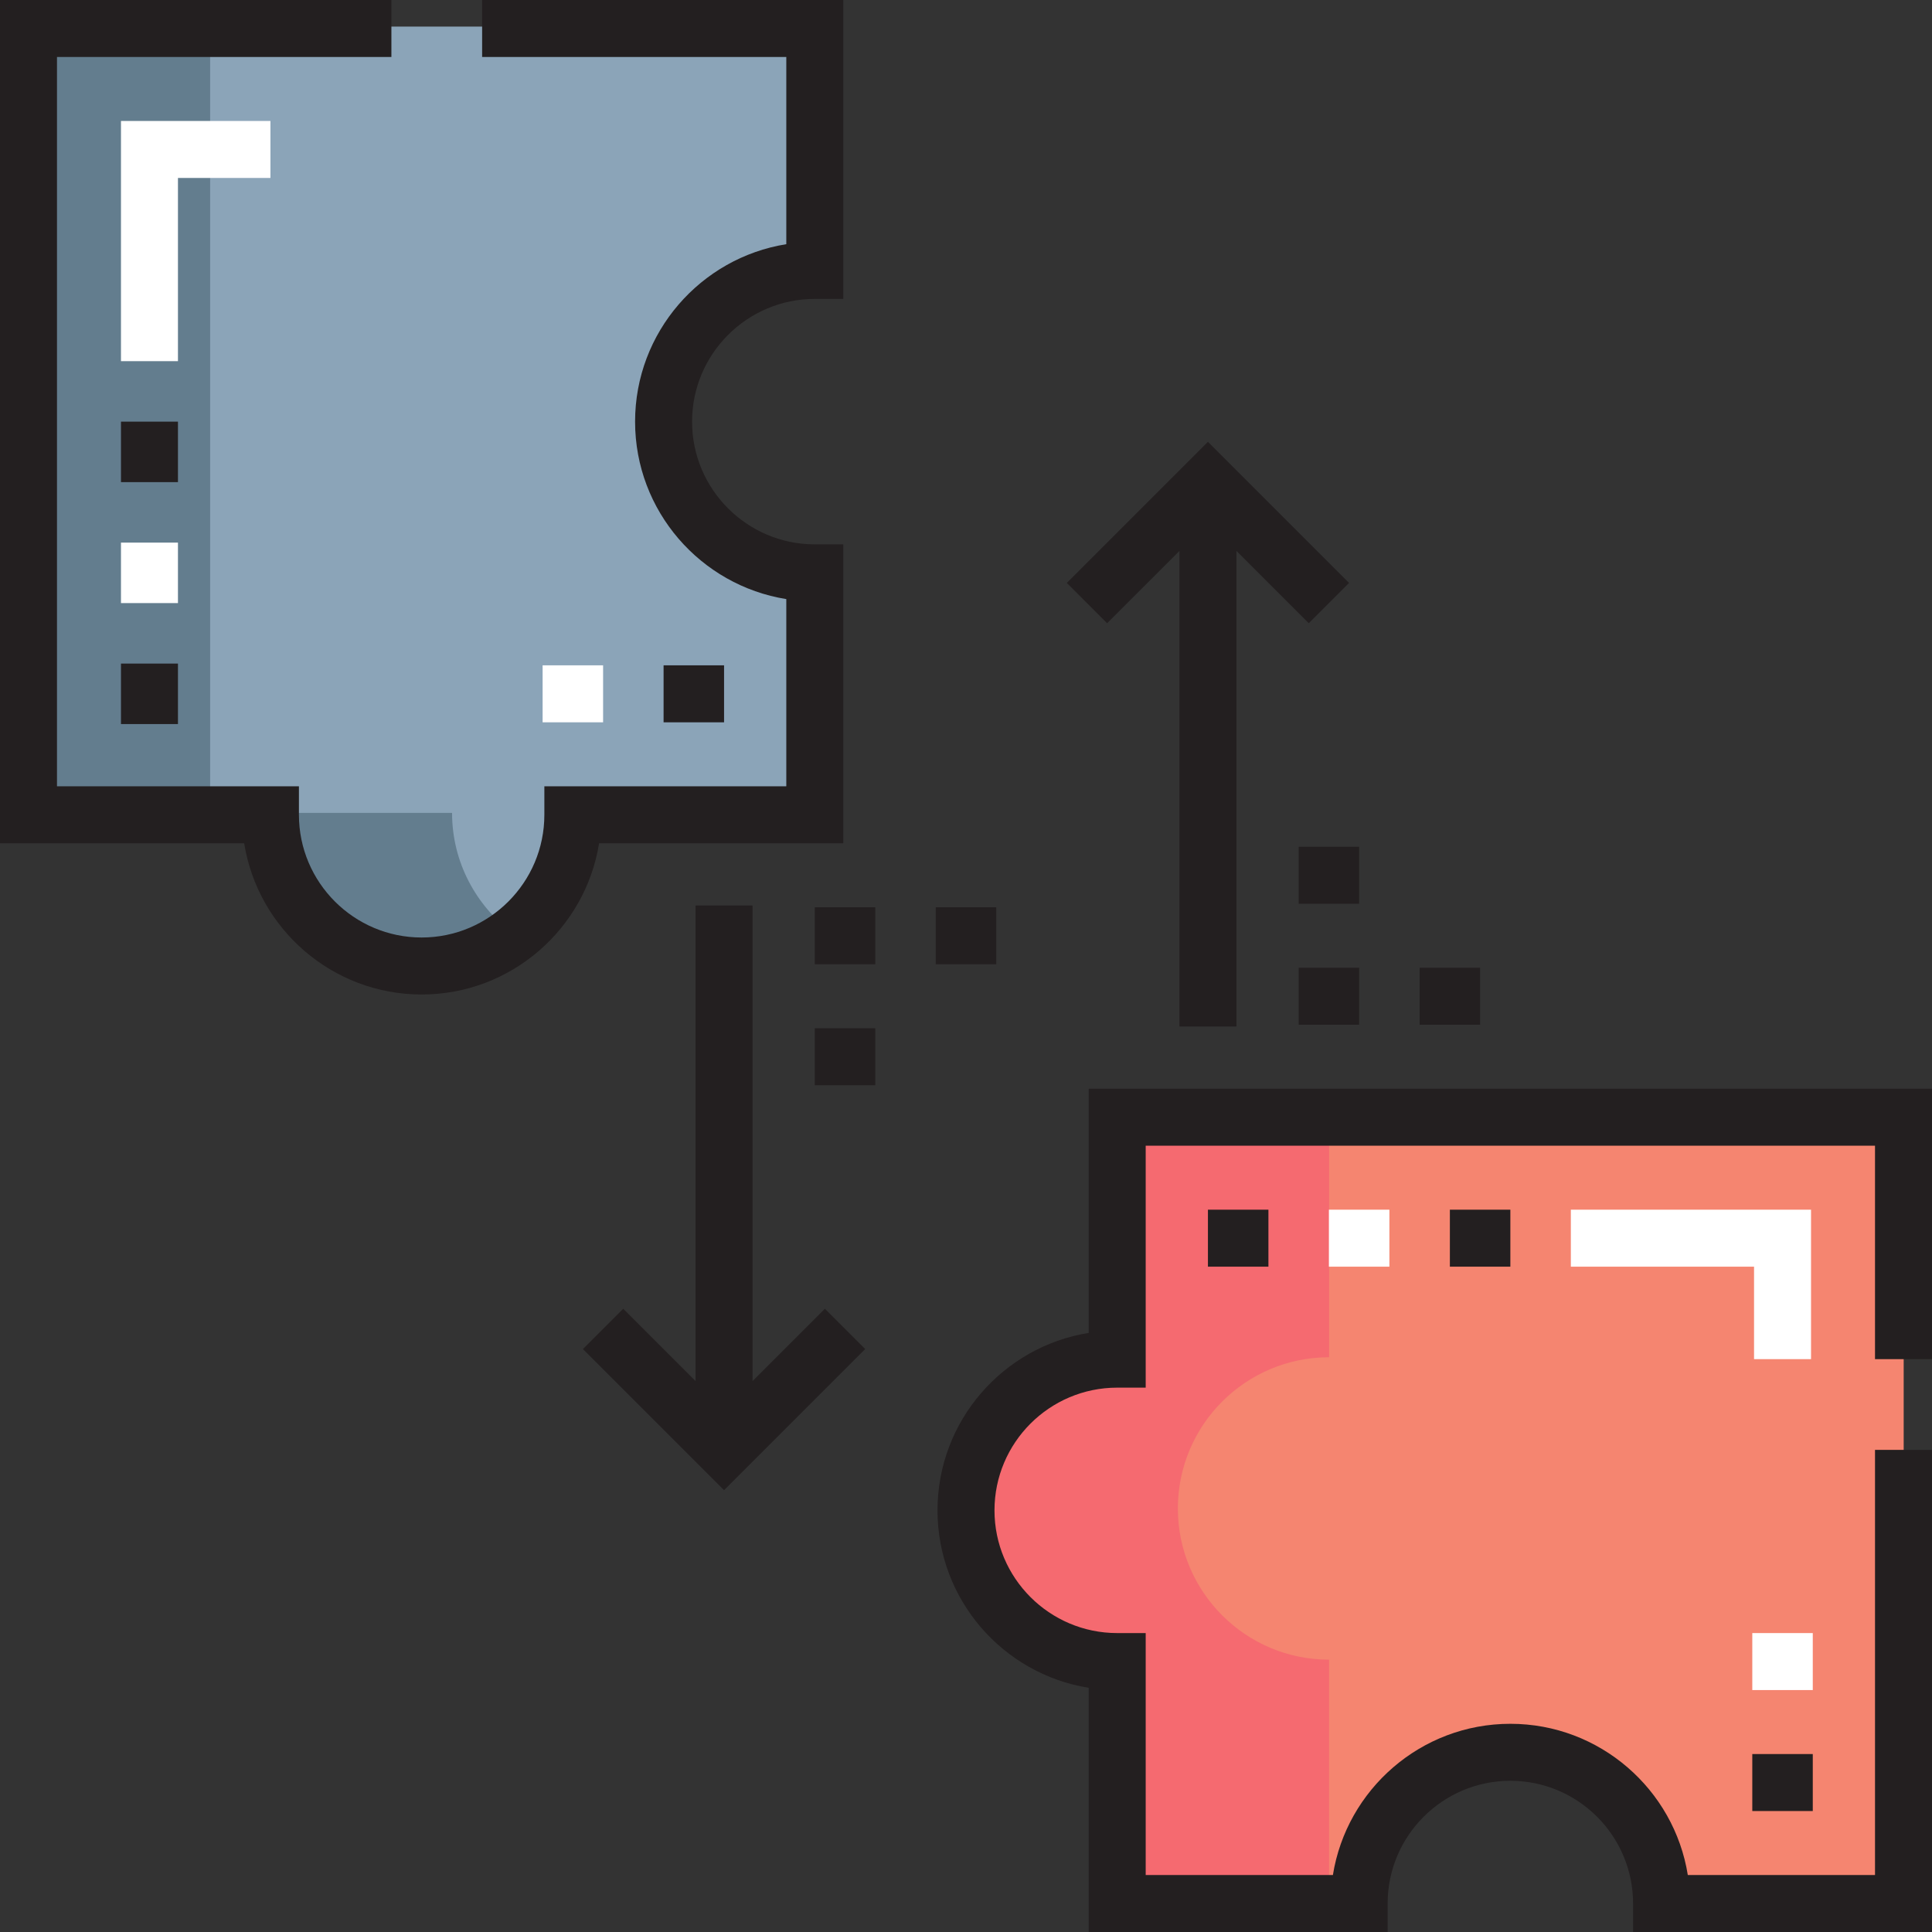 <svg xmlns="http://www.w3.org/2000/svg" xmlns:xlink="http://www.w3.org/1999/xlink" id="Layer_1" x="0px" y="0px" viewBox="0 0 508.526 508.526" style="enable-background:new 0 0 508.526 508.526;" xml:space="preserve" width="512" height="512"><rect x="0" y="0" width="508.526" height="508.526" fill="#333333" stroke="none"/><g>	<g>		<g id="XMLID_49_">			<g>				<path style="fill:#F58570;" d="M294.11,357.244v-63.681h206.962v206.962h-63.681c0-21.97-17.831-39.8-39.8-39.8      s-39.8,17.831-39.8,39.8H294.11v-63.681c-21.97,0-39.8-17.831-39.8-39.8C254.31,375.074,272.14,357.244,294.11,357.244z"></path>				<path style="fill:#8BA4B8;" d="M214.509,150.281v63.681h-63.681c0,21.97-17.831,39.8-39.8,39.8s-39.8-17.831-39.8-39.8H7.547V7      h206.962V70.68c-21.97,0-39.8,17.831-39.8,39.8S192.539,150.281,214.509,150.281z"></path>				<g>					<path style="fill:#637D8E;" d="M118.988,213.962H71.228c0,21.97,17.831,39.8,39.8,39.8c9,0,17.211-3.105,23.88-8.148       C125.296,238.347,118.988,226.932,118.988,213.962z"></path>					<rect x="7.547" y="7" style="fill:#637D8E;" width="47.761" height="206.962"></rect>				</g>				<g>					<path style="fill:#F56A70;" d="M310.03,397.044c0-21.97,17.831-39.8,39.8-39.8v-63.681H294.11v63.681       c-21.97,0-39.8,17.831-39.8,39.8s17.831,39.8,39.8,39.8v63.681h55.721v-63.681C327.861,436.845,310.03,419.014,310.03,397.044z       "></path>				</g>			</g>		</g>	</g>	<g>		<g id="XMLID_30_">			<g>				<g>					<polygon style="fill:#FFFFFF;" points="46.841,95.061 31.841,95.061 31.841,31.84 71.181,31.84 71.181,46.84 46.841,46.84             "></polygon>				</g>				<g>					<rect x="31.841" y="142.821" style="fill:#FFFFFF;" width="15" height="15.92"></rect>				</g>				<g>					<polygon style="fill:#FFFFFF;" points="476.685,357.744 461.685,357.744 461.685,333.404 413.465,333.404 413.465,318.404        476.685,318.404      "></polygon>				</g>				<g>					<rect x="349.784" y="318.404" style="fill:#FFFFFF;" width="15.92" height="15"></rect>				</g>				<g>					<rect x="461.225" y="429.845" style="fill:#FFFFFF;" width="15.92" height="15"></rect>				</g>				<g>					<path style="fill:#231F20;" d="M221.963,221.962v-78.681h-7.5c-17.811,0-32.301-14.49-32.301-32.301s14.49-32.3,32.301-32.3       h7.5V0h-95.061v15h80.061v49.274c-22.53,3.605-39.801,23.177-39.801,46.707s17.271,43.102,39.801,46.707v49.274h-63.681v7.5       c0,17.811-14.49,32.3-32.3,32.3s-32.3-14.49-32.3-32.3v-7.5H15V15h88.021V0H0v221.962h64.274       c3.605,22.53,23.177,39.8,46.707,39.8s43.102-17.271,46.707-39.8H221.963z"></path>					<rect x="31.841" y="110.981" style="fill:#231F20;" width="15" height="15.92"></rect>					<rect x="31.841" y="174.662" style="fill:#231F20;" width="15" height="15.92"></rect>					<path style="fill:#231F20;" d="M508.526,357.744v-71.181H286.563v64.274c-22.53,3.605-39.8,23.177-39.8,46.707       s17.271,43.102,39.8,46.707v64.275h78.681v-7.5c0-17.811,14.49-32.301,32.3-32.301s32.3,14.49,32.3,32.301v7.5h78.681V381.625       h-15v111.901h-49.274c-3.605-22.53-23.177-39.801-46.707-39.801s-43.102,17.271-46.707,39.801h-49.275v-63.681h-7.5       c-17.811,0-32.3-14.49-32.3-32.3s14.49-32.3,32.3-32.3h7.5v-63.681h191.962v56.181H508.526z"></path>					<rect x="381.624" y="318.404" style="fill:#231F20;" width="15.92" height="15"></rect>					<rect x="317.944" y="318.404" style="fill:#231F20;" width="15.92" height="15"></rect>					<polygon style="fill:#231F20;" points="198.082,363.518 198.082,238.343 183.082,238.343 183.082,363.518 164.045,344.48        153.439,355.087 190.582,392.231 227.726,355.087 217.119,344.48      "></polygon>					<polygon style="fill:#231F20;" points="310.444,145.008 310.444,270.183 325.444,270.183 325.444,145.008 344.481,164.045        355.087,153.438 317.944,116.295 280.8,153.438 291.406,164.045      "></polygon>					<rect x="214.463" y="238.803" style="fill:#231F20;" width="15.92" height="15"></rect>					<rect x="214.463" y="270.643" style="fill:#231F20;" width="15.92" height="15"></rect>					<rect x="246.303" y="238.803" style="fill:#231F20;" width="15.92" height="15"></rect>					<rect x="341.824" y="254.723" style="fill:#231F20;" width="15.92" height="15"></rect>					<rect x="341.824" y="222.882" style="fill:#231F20;" width="15.92" height="15"></rect>					<rect x="373.664" y="254.723" style="fill:#231F20;" width="15.92" height="15"></rect>					<rect x="461.225" y="461.686" style="fill:#231F20;" width="15.92" height="15"></rect>					<rect x="174.662" y="175.122" style="fill:#231F20;" width="15.92" height="15"></rect>				</g>				<g>					<rect x="142.822" y="175.122" style="fill:#FFFFFF;" width="15.92" height="15"></rect>				</g>			</g>		</g>	</g></g></svg>